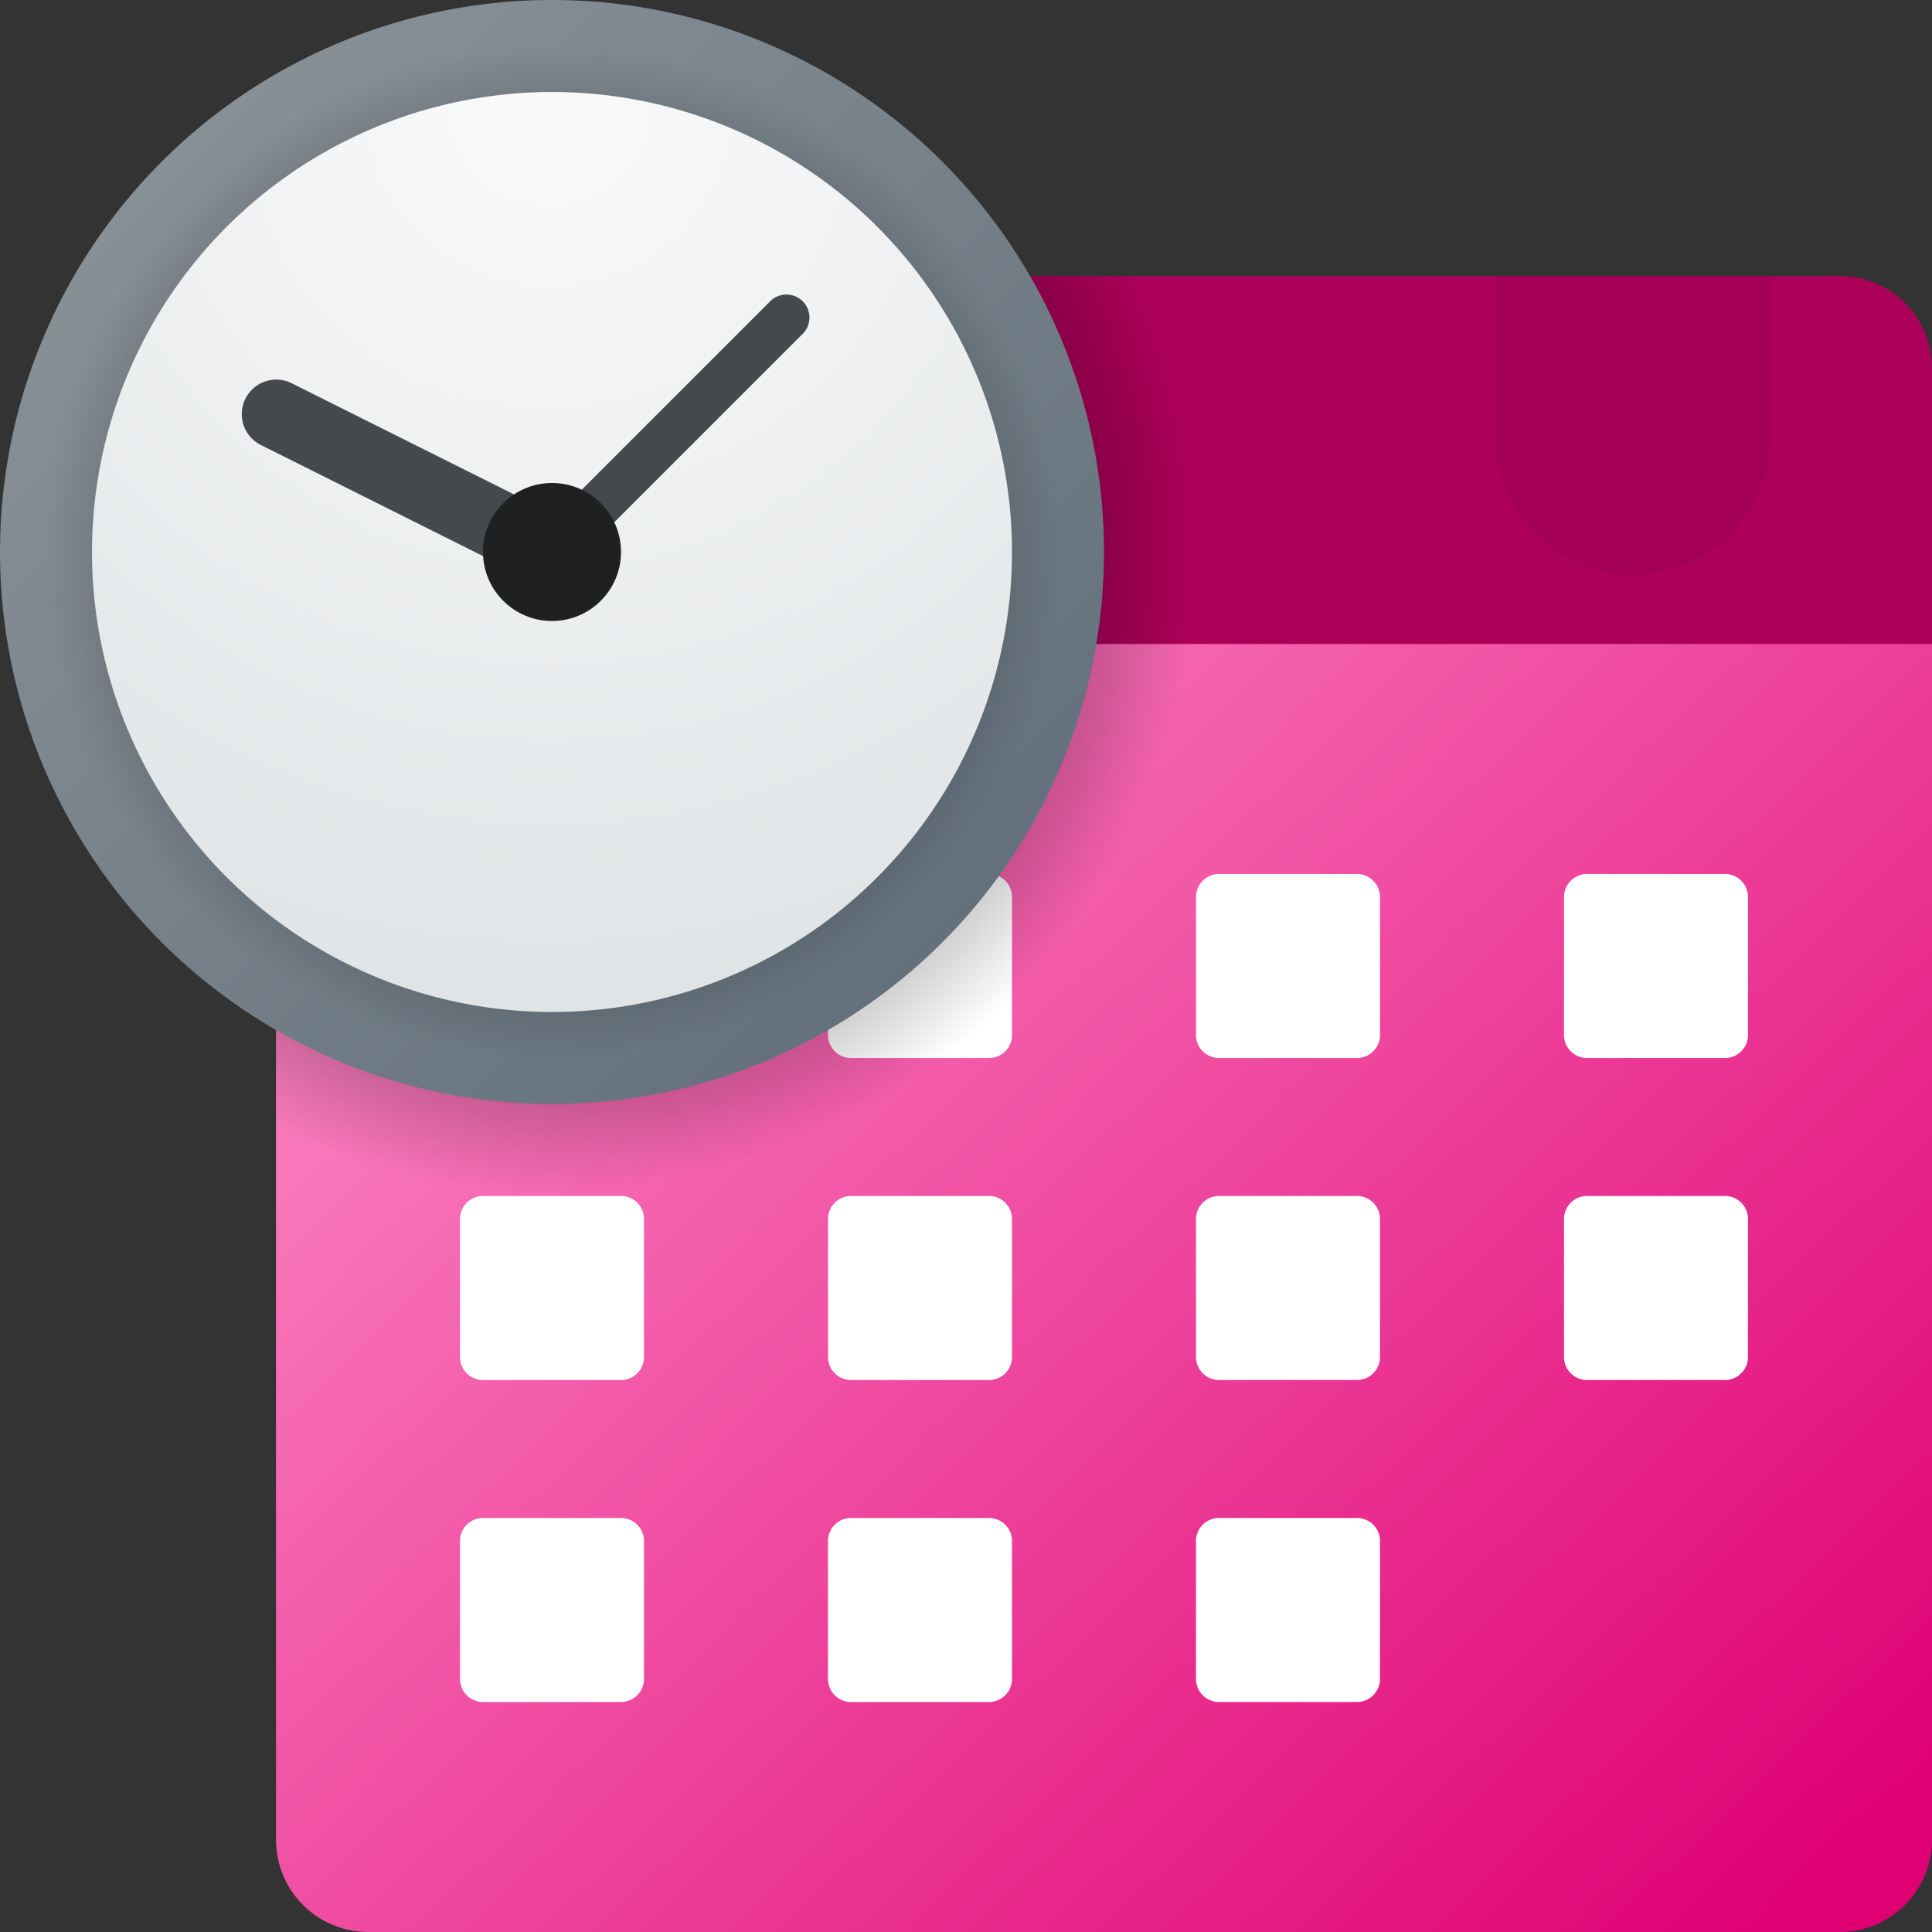 <?xml version="1.0" encoding="UTF-8"?> <svg xmlns="http://www.w3.org/2000/svg" xmlns:xlink="http://www.w3.org/1999/xlink" id="icons8-schedule" width="42" height="42" viewBox="0 0 42 42"><rect x="0" y="0" width="42" height="42" fill="#333333" stroke="none"/><defs><linearGradient id="linear-gradient" x1="0.012" y1="0.055" x2="0.994" y2="0.916" gradientUnits="objectBoundingBox"><stop offset="0" stop-color="#ff93cb"></stop><stop offset="1" stop-color="#df0074"></stop></linearGradient><linearGradient id="linear-gradient-2" x1="0.012" y1="0.076" x2="0.978" y2="0.96" gradientUnits="objectBoundingBox"><stop offset="0" stop-color="#ac0059"></stop><stop offset="1" stop-color="#ac0059"></stop></linearGradient><radialGradient id="radial-gradient" cx="0.299" cy="0.293" r="0.702" gradientUnits="objectBoundingBox"><stop offset="0.847"></stop><stop offset="1" stop-opacity="0"></stop></radialGradient><linearGradient id="linear-gradient-3" x1="0.146" y1="0.146" x2="0.854" y2="0.854" gradientUnits="objectBoundingBox"><stop offset="0" stop-color="#889097"></stop><stop offset="1" stop-color="#64717c"></stop></linearGradient><radialGradient id="radial-gradient-2" cx="0.5" cy="0.5" r="0.5" gradientUnits="objectBoundingBox"><stop offset="0"></stop><stop offset="1" stop-opacity="0"></stop></radialGradient><radialGradient id="radial-gradient-3" cx="0.497" cy="0.012" r="1.114" gradientUnits="objectBoundingBox"><stop offset="0" stop-color="#fafafb"></stop><stop offset="1" stop-color="#dce1e3"></stop></radialGradient></defs><path id="Path_15" data-name="Path 15" d="M6,40V12H42V40a2.006,2.006,0,0,1-2,2H8A2.006,2.006,0,0,1,6,40Z" fill="url(#linear-gradient)"></path><path id="Path_16" data-name="Path 16" d="M42,8v6H6V8A2.006,2.006,0,0,1,8,6H40A2.006,2.006,0,0,1,42,8Z" fill="url(#linear-gradient-2)"></path><path id="Path_17" data-name="Path 17" d="M38,19.5v3a.5.5,0,0,1-.5.5h-3a.5.5,0,0,1-.5-.5v-3a.5.5,0,0,1,.5-.5h3A.5.5,0,0,1,38,19.5Zm-8,0v3a.5.5,0,0,1-.5.5h-3a.5.5,0,0,1-.5-.5v-3a.5.5,0,0,1,.5-.5h3A.5.5,0,0,1,30,19.5Zm-8,0v3a.5.5,0,0,1-.5.5h-3a.5.5,0,0,1-.5-.5v-3a.5.5,0,0,1,.5-.5h3A.5.5,0,0,1,22,19.5Z" fill="#fff"></path><path id="Path_18" data-name="Path 18" d="M38,26.5v3a.5.5,0,0,1-.5.5h-3a.5.5,0,0,1-.5-.5v-3a.5.5,0,0,1,.5-.5h3A.5.5,0,0,1,38,26.5Zm-8,0v3a.5.5,0,0,1-.5.5h-3a.5.5,0,0,1-.5-.5v-3a.5.5,0,0,1,.5-.5h3A.5.5,0,0,1,30,26.5Zm-8,0v3a.5.5,0,0,1-.5.5h-3a.5.5,0,0,1-.5-.5v-3a.5.5,0,0,1,.5-.5h3A.5.5,0,0,1,22,26.5Zm-8,0v3a.5.5,0,0,1-.5.5h-3a.5.5,0,0,1-.5-.5v-3a.5.5,0,0,1,.5-.5h3A.5.5,0,0,1,14,26.5Z" fill="#fff"></path><path id="Path_19" data-name="Path 19" d="M30,33.5v3a.5.5,0,0,1-.5.5h-3a.5.5,0,0,1-.5-.5v-3a.5.5,0,0,1,.5-.5h3A.5.5,0,0,1,30,33.5Zm-8,0v3a.5.5,0,0,1-.5.5h-3a.5.5,0,0,1-.5-.5v-3a.5.5,0,0,1,.5-.5h3A.5.5,0,0,1,22,33.5Zm-8,0v3a.5.5,0,0,1-.5.5h-3a.5.5,0,0,1-.5-.5v-3a.5.5,0,0,1,.5-.5h3A.5.5,0,0,1,14,33.5Z" fill="#fff"></path><path id="Path_20" data-name="Path 20" d="M6,8V24.635A13.976,13.976,0,0,0,24.635,6H8A2.006,2.006,0,0,0,6,8Z" opacity="0.2" fill="url(#radial-gradient)"></path><circle id="Ellipse_9" data-name="Ellipse 9" cx="12" cy="12" r="12" fill="url(#linear-gradient-3)"></circle><circle id="Ellipse_10" data-name="Ellipse 10" cx="11" cy="11" r="11" transform="translate(1 1)" fill="url(#radial-gradient-2)"></circle><circle id="Ellipse_11" data-name="Ellipse 11" cx="10" cy="10" r="10" transform="translate(2 2)" fill="url(#radial-gradient-3)"></circle><path id="Path_21" data-name="Path 21" d="M12,12.5a.5.5,0,0,1-.354-.853l5.091-5.091a.5.5,0,1,1,.707.707l-5.091,5.091A.5.5,0,0,1,12,12.5Z" fill="#45494d"></path><path id="Path_22" data-name="Path 22" d="M12,12.75a.741.741,0,0,1-.334-.079l-6-3a.75.75,0,0,1,.67-1.342l6,3A.75.75,0,0,1,12,12.75Z" fill="#45494d"></path><circle id="Ellipse_12" data-name="Ellipse 12" cx="1.5" cy="1.5" r="1.5" transform="translate(10.5 10.5)" fill="#1e2021"></circle><path id="Path_23" data-name="Path 23" d="M35.5,12.5h0a3,3,0,0,1-3-3V6h6V9.5A3,3,0,0,1,35.5,12.5Z" opacity="0.05"></path></svg> 
